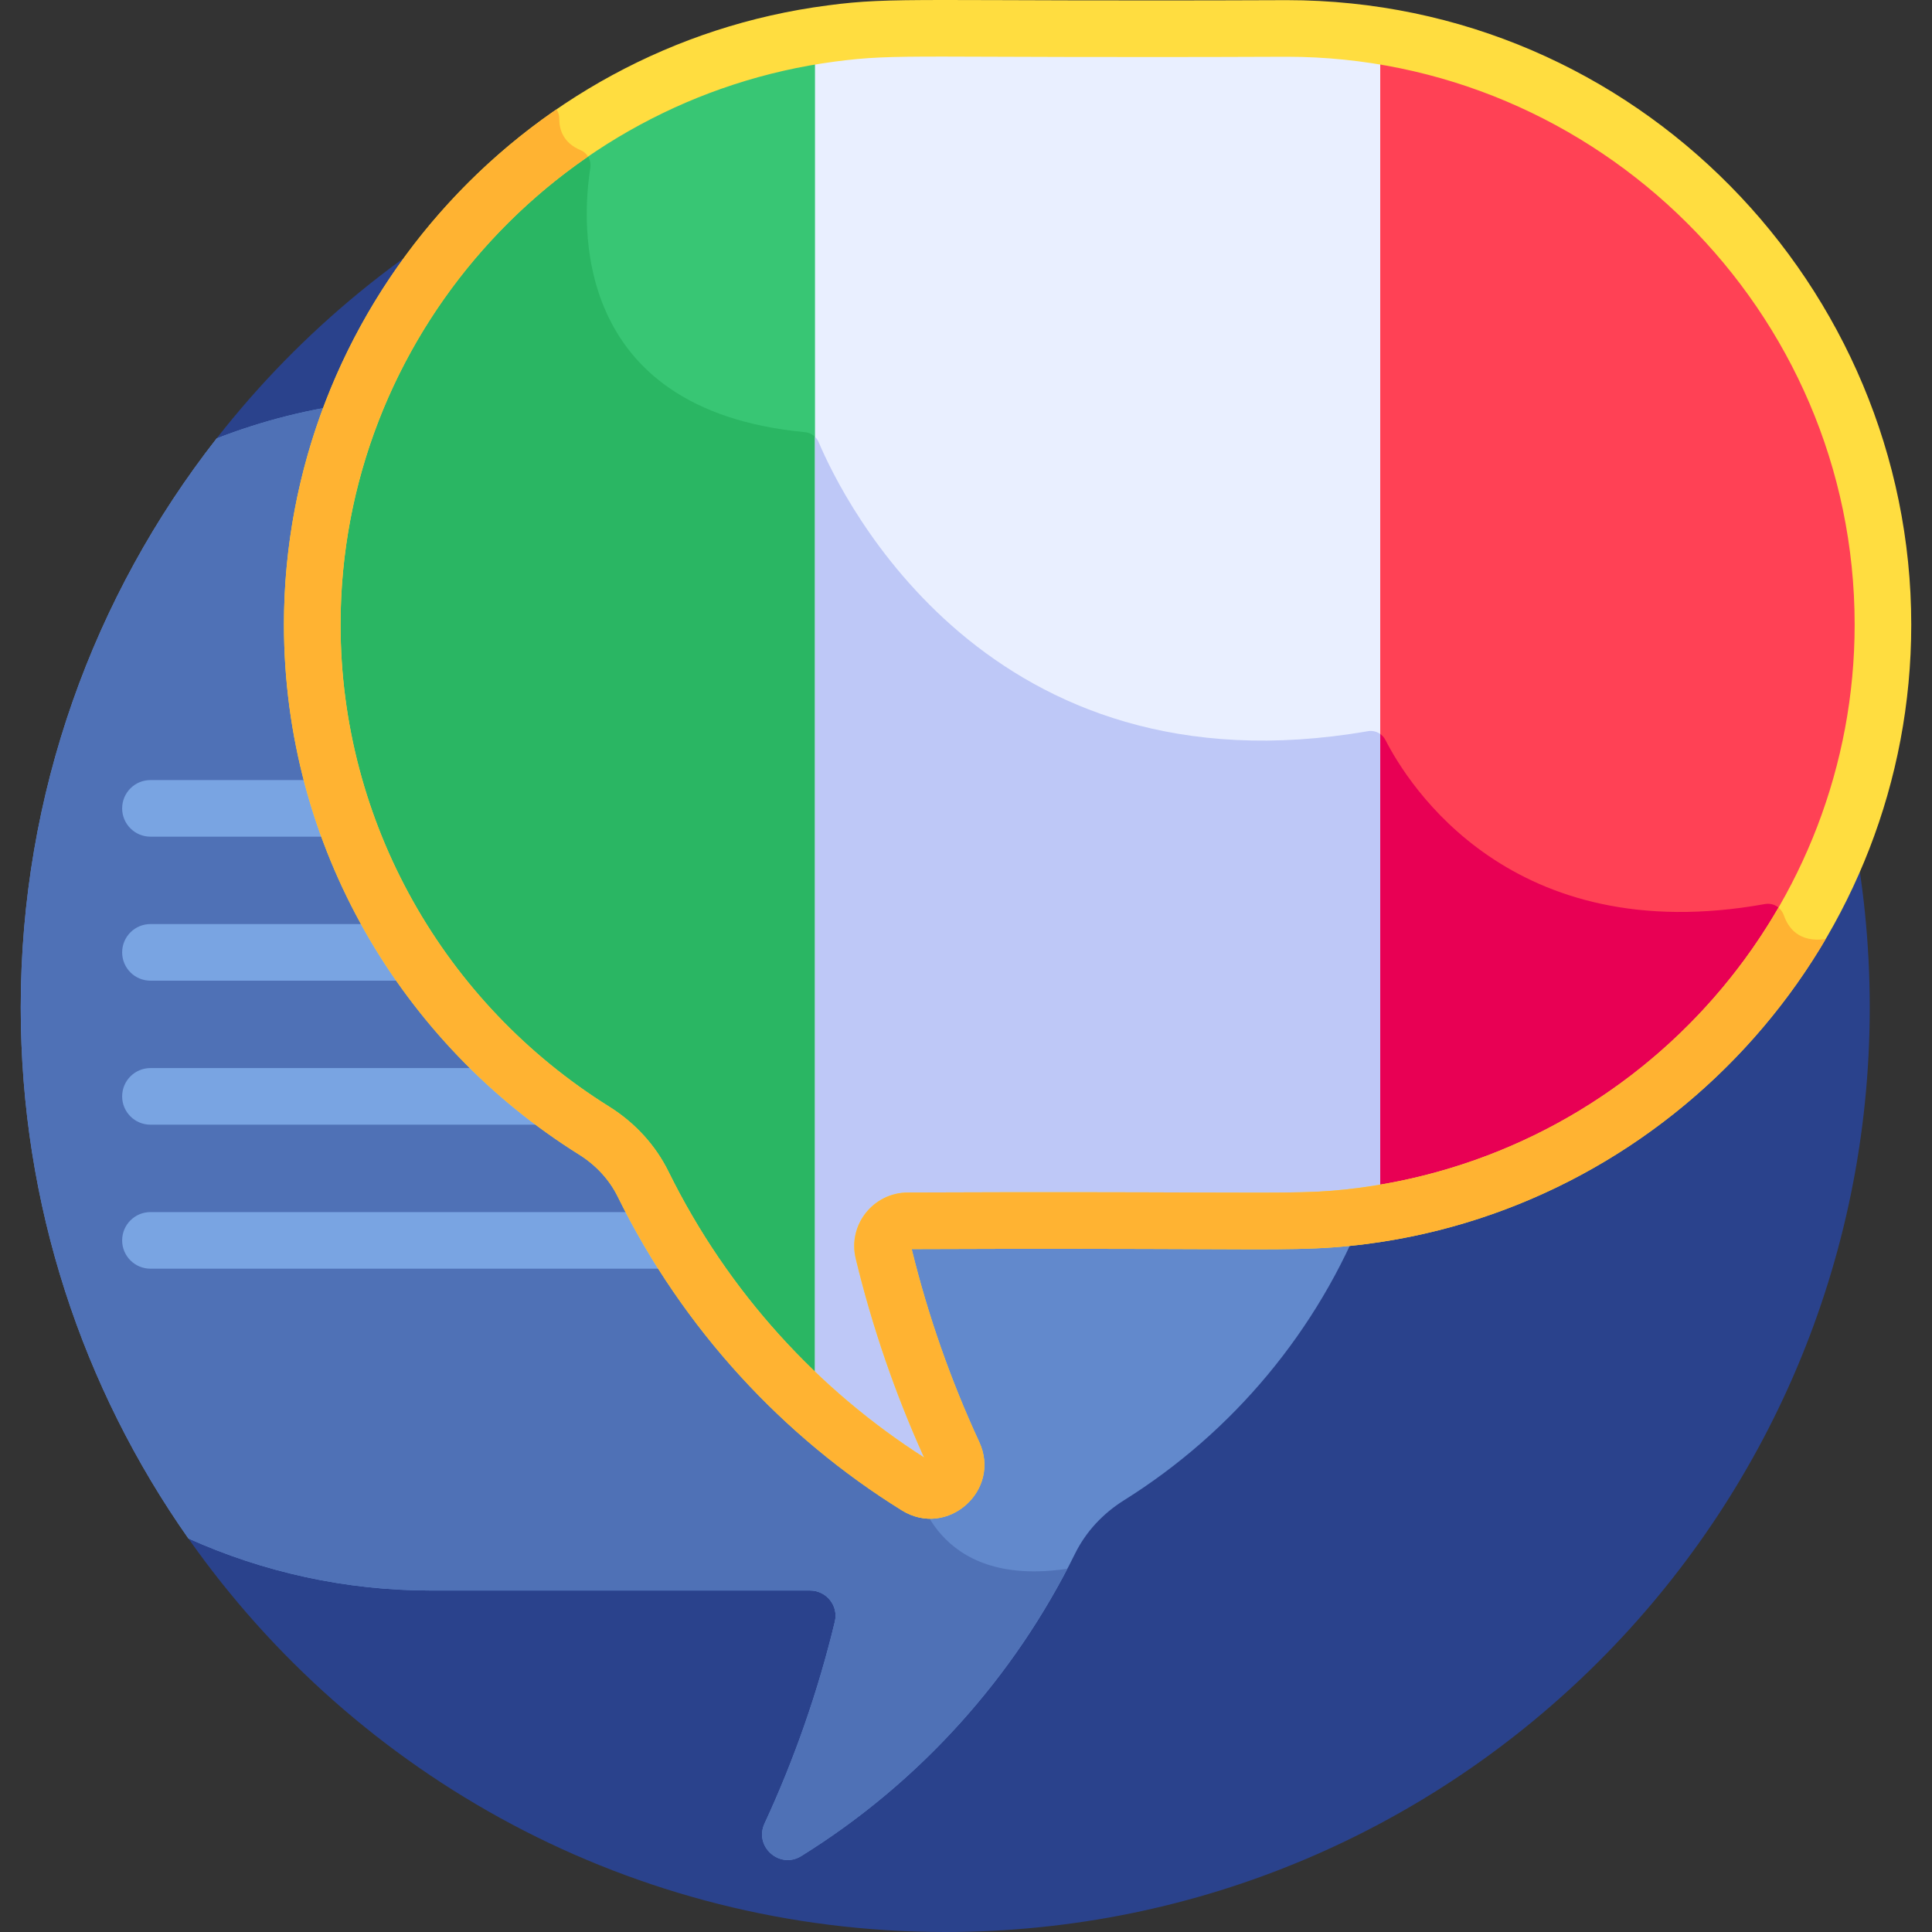 <svg id="Layer_1" enable-background="new 0 0 512 512" height="512" viewBox="0 0 512 512" width="512" xmlns="http://www.w3.org/2000/svg"><rect x="0" y="0" width="512" height="512" fill="#333333" stroke="none"/><g><path d="m250.501 21.995c-78.431 0-148.249 36.857-193.093 94.192l-7.483 291.521c44.327 63.069 117.633 104.292 200.576 104.292 135.311 0 245.002-109.691 245.002-245.002s-109.691-245.003-245.002-245.003z" fill="#2a428c"/><path d="m240.662 322.028h-.006c-5.34 0-9.287 4.94-8.046 10.092 4.445 18.451 10.746 36.549 18.727 53.791 2.203 4.76-3.117 9.482-7.575 6.714-30.918-19.195-55.814-46.688-71.996-79.509-2.947-5.977-7.628-11.088-13.538-14.781-45.957-28.729-73.975-78.882-73.975-132.802 0-20.821 4.12-40.715 11.57-58.921-13.376 1.576-26.254 4.843-38.415 9.575-32.522 41.581-51.91 93.93-51.91 150.81 0 52.368 16.44 100.891 44.427 140.711 19.689 8.858 41.483 13.798 64.376 13.798h100.259.086c4.349-.003 7.611 4.012 6.593 8.24-4.454 18.489-10.713 36.41-18.63 53.513-2.827 6.108 4.01 12.169 9.727 8.619 31.499-19.556 56.481-47.528 72.55-80.12 2.89-5.862 7.446-10.709 12.987-14.173 28.779-17.99 51.411-44.983 63.912-76.947-6.802.911-13.737 1.39-20.78 1.39z" fill="#6289cc"/><path d="m242.971 393.899-.588-2.164c-30.274-19.152-54.679-46.292-70.617-78.619-2.947-5.977-7.628-11.088-13.538-14.781-45.957-28.729-73.975-78.882-73.975-132.802 0-20.821 4.12-40.715 11.57-58.921-13.376 1.576-26.254 4.843-38.415 9.575-32.522 41.581-51.91 93.93-51.91 150.81 0 52.368 16.44 100.891 44.427 140.711 19.689 8.858 41.483 13.798 64.376 13.798h100.259.086c4.349-.003 7.611 4.012 6.593 8.24-4.454 18.489-10.713 36.41-18.63 53.513-2.827 6.108 4.01 12.169 9.727 8.619 30.208-18.754 54.399-45.262 70.507-76.149-35.552 5.359-39.872-21.83-39.872-21.83z" fill="#4f71b6"/><g><path d="m98.544 221.726h-58.674c-4.142 0-7.5-3.357-7.5-7.5s3.358-7.5 7.5-7.5h58.674c4.142 0 7.5 3.357 7.5 7.5s-3.358 7.5-7.5 7.5z" fill="#79a4e2"/></g><g><path d="m116.87 259.889h-77c-4.142 0-7.5-3.358-7.5-7.5 0-4.143 3.358-7.5 7.5-7.5h77c4.142 0 7.5 3.357 7.5 7.5s-3.358 7.5-7.5 7.5z" fill="#79a4e2"/></g><g><path d="m155.37 298.052h-115.5c-4.142 0-7.5-3.357-7.5-7.5s3.358-7.5 7.5-7.5h115.5c4.142 0 7.5 3.357 7.5 7.5s-3.358 7.5-7.5 7.5z" fill="#79a4e2"/></g><g><path d="m186.247 336.215h-146.377c-4.142 0-7.5-3.357-7.5-7.5s3.358-7.5 7.5-7.5h146.376c4.142 0 7.5 3.357 7.5 7.5.001 4.143-3.357 7.5-7.499 7.5z" fill="#79a4e2"/></g><path d="m220.349 8.863c-77.354 10.086-137.596 76.682-137.596 156.67 0 56.377 29.929 106.098 74.68 134.073 5.542 3.464 10.097 8.312 12.987 14.173 12.002 24.342 28.98 46.104 49.928 63.711v-368.627z" fill="#38c674"/><path d="m216.965 117.209c-.63-1.487-2.015-2.526-3.623-2.678-62.532-5.894-59.147-55.852-56.895-70.038.312-1.965-.734-3.933-2.571-4.699-1.983-.827-3.299-1.951-4.163-3.181-40.438 28.687-66.96 75.853-66.96 128.921 0 56.377 29.929 106.098 74.68 134.073 5.542 3.464 10.097 8.312 12.987 14.173 12.002 24.342 28.98 46.104 49.928 63.711v-253.067c-1.554-3.05-2.67-5.532-3.383-7.215z" fill="#2ab663"/><path d="m361.405 8.863v313.34c77.353-10.085 137.596-76.682 137.596-156.67 0-79.988-60.242-146.584-137.596-156.67z" fill="#ff4155"/><path d="m472.746 242.576c-.725-2.1-2.82-3.389-5.006-2.995-67.223 12.095-94.485-31.557-100.585-43.475-.875-1.71-2.756-2.661-4.648-2.333-.371.064-.733.115-1.102.176v128.255c48.459-6.318 90.2-34.816 114.624-74.889-1.731-1.29-2.72-3.109-3.283-4.739z" fill="#e80054"/><path d="m240.661 323.528h.087 100.26c8.422 0 16.693-.676 24.767-1.961v-312.067c-8.075-1.285-16.346-1.961-24.767-1.961h-100.26c-8.422 0-16.693.676-24.767 1.961v364.199c8.345 7.445 17.359 14.22 26.991 20.2 5.718 3.55 12.555-2.511 9.727-8.619-7.917-17.103-14.176-35.023-18.63-53.513-1.019-4.227 2.243-8.242 6.592-8.239z" fill="#e9efff"/><path d="m252.698 385.281c-7.917-17.103-14.176-35.023-18.63-53.513-1.019-4.228 2.244-8.243 6.592-8.24h.087 100.26c8.422 0 16.693-.675 24.767-1.961v-127.053c-.927-.655-2.094-.945-3.267-.742-100.63 17.421-139.151-61.471-145.542-76.564-.233-.551-.571-1.04-.985-1.445v257.936c8.345 7.445 17.359 14.22 26.991 20.2 5.718 3.55 12.555-2.511 9.727-8.618z" fill="#bec8f7"/><path d="m340.977.038c-97.113.395-104.045-.961-121.591 1.388-81.932 10.599-144.133 81.286-144.133 164.108 0 58.824 31.17 111.031 78.204 140.432 4.491 2.808 8.031 6.657 10.236 11.131 17.361 35.211 43.91 63.67 75.322 83.176 12.023 7.463 26.433-5.302 20.489-18.142-7.587-16.391-13.607-33.58-17.898-51.105 35.745-.145 59.326-.057 74.972.003 24.049.09 33.005.275 45.802-1.388 81.207-10.608 144.122-80.525 144.122-164.107-.001-89.467-72.852-165.496-165.525-165.496zm19.457 314.718c-10.666 1.394-15.726 1.371-43.801 1.271-15.788-.059-39.648-.146-75.967 0-.004 0-.006 0-.01 0-9.213 0-16.031 8.562-13.879 17.497 4.349 18.053 10.439 35.776 18.114 52.72-27.879-17.829-51.846-43.539-67.743-75.781-3.439-6.977-8.881-12.93-15.739-17.217-43.72-27.33-71.156-75.294-71.156-127.714 0-75.904 57.049-139.474 131.068-149.222 16.938-2.215 20.24-.868 119.686-1.272 82.095 0 150.494 67.192 150.494 150.495 0 74.788-55.762 139.141-131.067 149.223z" fill="#ffdd40"/><path d="m472.746 242.576c-.287-.83-.793-1.526-1.429-2.049-22.725 39.251-62.822 67.794-110.883 74.229-10.666 1.394-15.726 1.371-43.801 1.272-15.788-.059-39.648-.147-75.967 0-.004 0-.006 0-.01 0-9.213 0-16.031 8.562-13.879 17.497 4.349 18.053 10.439 35.776 18.114 52.72-27.879-17.829-51.846-43.539-67.743-75.781-3.439-6.977-8.881-12.93-15.739-17.217-43.72-27.33-71.156-75.294-71.156-127.714 0-51.205 25.966-96.793 65.586-124.035-.455-.741-1.12-1.352-1.963-1.704-4.686-1.954-5.679-5.563-5.66-8.323.006-.915-.267-1.771-.73-2.494-43.771 30.077-72.233 80.538-72.233 136.557 0 58.824 31.17 111.031 78.204 140.432 4.491 2.808 8.031 6.657 10.236 11.131 17.361 35.211 43.91 63.67 75.322 83.176 12.023 7.463 26.433-5.302 20.489-18.142-7.587-16.391-13.607-33.58-17.898-51.105 35.745-.145 59.326-.057 74.972.003 24.049.09 33.005.275 45.802-1.388 51.77-6.763 96.099-37.632 121.439-80.776-7.108.996-9.945-3.023-11.073-6.289z" fill="#ffb332"/></g></svg>